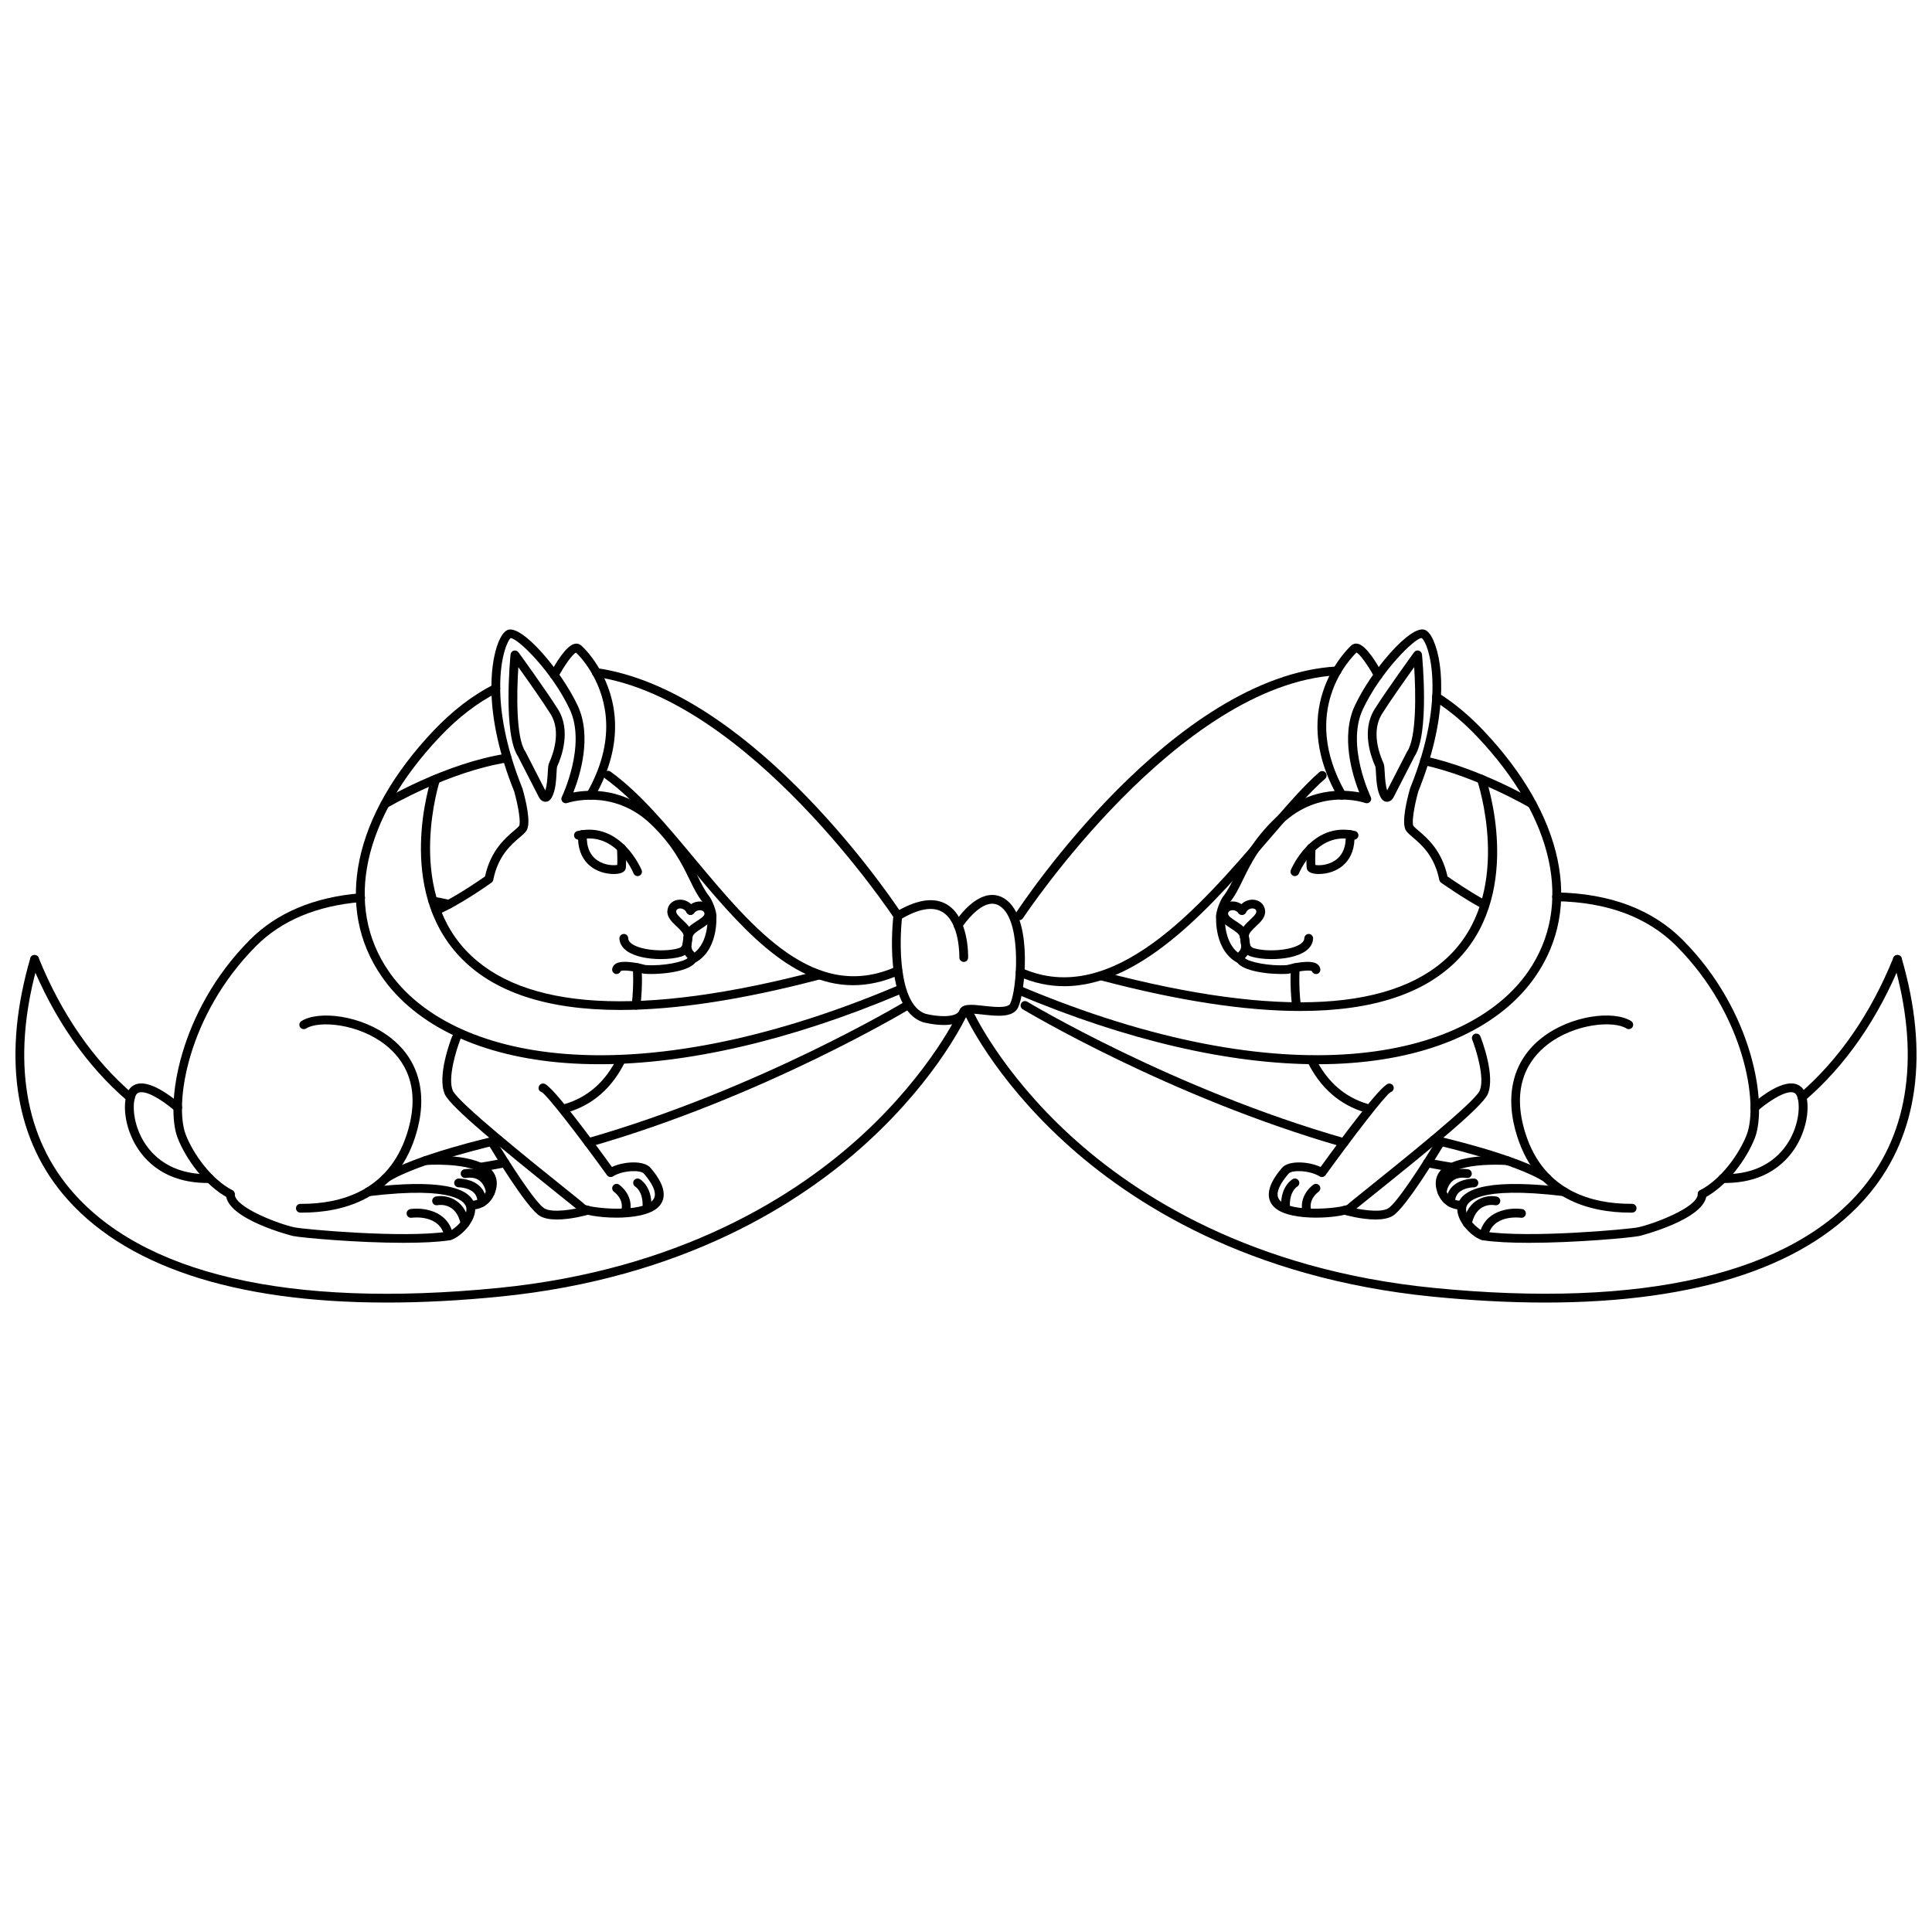 <?xml version="1.0" encoding="UTF-8"?>
<!-- Uploaded to: SVG Repo, www.svgrepo.com, Generator: SVG Repo Mixer Tools -->
<svg width="800px" height="800px" version="1.1" viewBox="144 144 512 512" xmlns="http://www.w3.org/2000/svg">
 <defs>
  <clipPath id="b">
   <path d="m148.09 397h252.91v93h-252.91z"/>
  </clipPath>
  <clipPath id="a">
   <path d="m399 397h252.9v93h-252.9z"/>
  </clipPath>
 </defs>
 <path d="m370.08 405.09c-17.012 0-30.555-16.234-43.742-32.027-7.426-8.902-14.438-17.305-21.891-22.688-0.523-0.379-0.637-1.102-0.262-1.621 0.371-0.523 1.102-0.641 1.621-0.262 7.688 5.559 14.793 14.066 22.312 23.086 15.66 18.766 31.852 38.18 53.344 28.613 0.59-0.262 1.273 0 1.535 0.59 0.262 0.586-0.004 1.273-0.59 1.535-4.316 1.918-8.414 2.773-12.328 2.773z"/>
 <path d="m246.08 358.2c-0.398 0-0.785-0.207-1.004-0.57-0.328-0.555-0.145-1.266 0.402-1.598 0.672-0.398 16.582-9.785 32.734-12.305 0.629-0.105 1.23 0.332 1.328 0.969 0.102 0.637-0.332 1.23-0.969 1.328-15.699 2.453-31.738 11.91-31.902 12.004-0.18 0.117-0.387 0.172-0.59 0.172z"/>
 <path d="m308.37 411.65c-19.48 0-33.746-4.746-42.633-14.227-16.887-18.012-7.777-46.113-7.379-47.301 0.207-0.609 0.867-0.938 1.473-0.734 0.609 0.203 0.941 0.863 0.734 1.473-0.09 0.277-9.055 27.996 6.883 44.98 14.973 15.961 46.355 17.789 93.281 5.445 0.625-0.168 1.258 0.207 1.422 0.828 0.16 0.621-0.211 1.258-0.832 1.422-20.57 5.406-38.25 8.109-52.949 8.113z"/>
 <path d="m302.89 426.03c-3.059 0-6.051-0.105-8.969-0.324-22.379-1.676-39.695-9.812-48.758-22.91-12.691-18.34-7.551-42.707 13.75-65.184 5.004-5.273 10.363-9.383 15.934-12.207 0.574-0.293 1.273-0.059 1.566 0.516s0.059 1.273-0.516 1.566c-5.336 2.699-10.484 6.648-15.301 11.734-20.488 21.625-25.543 44.895-13.527 62.262 16.137 23.32 63.957 33.57 134.41 3.91 0.594-0.246 1.273 0.031 1.527 0.625 0.246 0.59-0.031 1.27-0.625 1.523-28.91 12.164-56.172 18.488-79.488 18.488z"/>
 <path d="m399.4 398.92h-0.031c-0.641-0.02-1.148-0.555-1.133-1.195 0-0.098 0.191-9.297-4.519-12.055-2.602-1.523-6.352-0.84-11.176 2.031-0.535 0.316-1.23 0.156-1.57-0.363-0.379-0.574-38.43-57.977-79.078-63.969-0.637-0.098-1.074-0.684-0.984-1.32 0.098-0.637 0.691-1.074 1.32-0.984 39.32 5.797 74.848 56.348 80.082 64.086 5.164-2.852 9.395-3.356 12.586-1.484 5.894 3.465 5.68 13.695 5.668 14.125-0.02 0.629-0.539 1.129-1.164 1.129z"/>
 <path d="m426.05 405.35c-4 0-8.062-0.816-12.168-2.644-0.586-0.262-0.852-0.945-0.59-1.535 0.262-0.59 0.945-0.852 1.535-0.59 23.992 10.676 47.195-16.367 64.141-36.117 5.594-6.523 10.43-12.16 14.672-15.84 0.488-0.418 1.223-0.367 1.641 0.117 0.418 0.484 0.367 1.219-0.117 1.641-4.109 3.566-8.898 9.145-14.43 15.598-14.621 17.035-33.781 39.371-54.684 39.371z"/>
 <path d="m549.98 358.2c-0.203 0-0.402-0.055-0.594-0.168-0.133-0.082-13.738-8.105-28.117-11.289-0.629-0.137-1.023-0.762-0.887-1.387 0.137-0.625 0.762-1.023 1.387-0.887 14.762 3.266 28.668 11.48 28.809 11.562 0.555 0.328 0.734 1.043 0.406 1.598-0.223 0.363-0.605 0.57-1.004 0.57z"/>
 <path d="m488.59 411.92c-14.625 0-32.23-2.695-52.75-8.09-0.625-0.168-0.992-0.801-0.832-1.422 0.168-0.625 0.801-0.988 1.422-0.832 46.762 12.305 77.961 10.488 92.699-5.391 15.836-17.055 6.457-45.031 6.363-45.309-0.199-0.609 0.117-1.273 0.734-1.488 0.613-0.211 1.27 0.117 1.477 0.719 0.414 1.199 9.934 29.555-6.84 47.645-8.766 9.441-22.914 14.168-42.273 14.168z"/>
 <path d="m493.16 426.03c-23.312 0-50.574-6.324-79.496-18.5-0.59-0.25-0.871-0.934-0.621-1.523 0.25-0.594 0.938-0.871 1.523-0.625 70.457 29.664 118.27 19.41 134.41-3.91 12.02-17.367 6.961-40.637-13.527-62.262-3.637-3.836-7.465-7.031-11.402-9.516-0.539-0.344-0.707-1.062-0.359-1.605 0.344-0.539 1.059-0.707 1.602-0.363 4.09 2.586 8.082 5.91 11.844 9.879 21.301 22.48 26.445 46.848 13.75 65.184-9.059 13.094-26.375 21.23-48.758 22.91-2.914 0.227-5.906 0.332-8.965 0.332z"/>
 <path d="m414.12 387.86c-0.223 0-0.441-0.059-0.641-0.191-0.535-0.348-0.691-1.074-0.332-1.605 1.684-2.57 41.742-62.973 85.125-65.449 0.605-0.035 1.188 0.453 1.223 1.094 0.039 0.641-0.453 1.188-1.094 1.23-42.203 2.414-82.902 63.781-83.309 64.402-0.223 0.336-0.598 0.52-0.973 0.52z"/>
 <path d="m394.13 415.63c-2.562 0-5.004-0.598-5.508-0.734-10.707-3.586-7.965-27.328-7.844-28.336 0.074-0.637 0.656-1.098 1.293-1.012 0.637 0.074 1.094 0.656 1.02 1.293-0.766 6.348-1.145 23.367 6.195 25.824 2.523 0.656 8.172 1.316 9.012-0.953 0.66-1.797 3.184-1.516 6.379-1.16 2.555 0.289 6.414 0.719 7.043-0.586 1.758-3.656 3.047-20.672-2.062-25.312-1.008-0.918-2.07-1.285-3.246-1.125-3.199 0.441-6.516 4.727-7.523 6.332-0.336 0.543-1.059 0.711-1.602 0.367-0.543-0.336-0.711-1.059-0.367-1.602 0.172-0.277 4.254-6.723 9.176-7.402 1.875-0.262 3.598 0.312 5.129 1.703 6.434 5.844 4.394 24.305 2.594 28.043-1.352 2.793-5.629 2.312-9.395 1.891-1.367-0.145-3.387-0.371-4.012-0.172-0.969 2.328-3.684 2.941-6.281 2.941z"/>
 <path d="m299.95 447.97c-0.508 0-0.973-0.332-1.117-0.848-0.176-0.613 0.18-1.258 0.797-1.438 45.488-13.035 83.758-35.992 84.141-36.215 0.551-0.332 1.266-0.156 1.598 0.395 0.332 0.543 0.156 1.266-0.398 1.594-0.383 0.23-38.902 23.348-84.699 36.461-0.105 0.035-0.211 0.051-0.32 0.051z"/>
 <path d="m271.27 454.5c-0.559 0-1.055-0.406-1.148-0.977-0.105-0.629 0.328-1.23 0.957-1.336 2.156-0.352 4.348-0.746 6.508-1.168 0.629-0.121 1.238 0.293 1.367 0.922 0.125 0.629-0.289 1.238-0.918 1.367-2.188 0.43-4.402 0.828-6.578 1.18-0.059 0.012-0.125 0.012-0.188 0.012z"/>
 <path d="m178.55 436.05c-0.266 0-0.535-0.098-0.754-0.281-10.852-9.301-19.508-21.773-25.723-37.082-0.242-0.594 0.047-1.273 0.641-1.516 0.598-0.242 1.273 0.047 1.516 0.641 6.074 14.957 14.516 27.137 25.086 36.195 0.488 0.418 0.543 1.152 0.125 1.637-0.234 0.273-0.562 0.406-0.891 0.406z"/>
 <g clip-path="url(#b)">
  <path d="m246.52 489.19c-40.703 0-70.109-9.789-85.918-28.828-12.953-15.594-15.91-37.188-8.566-62.441 0.18-0.613 0.82-0.973 1.441-0.789 0.621 0.18 0.973 0.828 0.789 1.441-7.125 24.48-4.312 45.332 8.117 60.305 18.918 22.777 58.215 31.918 113.64 26.445 48.359-4.777 79.059-24.598 96.293-40.379 18.637-17.07 25.938-33.145 26.012-33.309 0.262-0.586 0.945-0.852 1.535-0.586 0.59 0.262 0.852 0.945 0.59 1.535-0.301 0.676-7.566 16.688-26.562 34.078-17.496 16.027-48.637 36.137-97.633 40.977-10.488 1.035-20.414 1.551-29.742 1.551z"/>
 </g>
 <path d="m500.16 448c-0.105 0-0.211-0.016-0.316-0.047-45.852-13.121-84.434-36.258-84.816-36.496-0.551-0.328-0.73-1.047-0.395-1.594 0.328-0.551 1.043-0.734 1.598-0.395 0.379 0.23 38.711 23.215 84.254 36.242 0.621 0.176 0.973 0.82 0.801 1.441-0.148 0.516-0.617 0.848-1.125 0.848z"/>
 <path d="m528.83 454.51c-0.059 0-0.121-0.004-0.188-0.016-2.156-0.348-4.363-0.746-6.566-1.176-0.637-0.121-1.043-0.734-0.922-1.367 0.117-0.629 0.734-1.043 1.367-0.922 2.18 0.422 4.363 0.816 6.492 1.16 0.637 0.105 1.066 0.707 0.961 1.34-0.09 0.578-0.586 0.98-1.145 0.98z"/>
 <path d="m621.55 435.95c-0.324 0-0.648-0.133-0.883-0.402-0.418-0.488-0.363-1.219 0.121-1.637 10.516-9.043 18.918-21.184 24.973-36.094 0.242-0.594 0.926-0.883 1.516-0.641 0.594 0.242 0.883 0.922 0.641 1.516-6.191 15.25-14.812 27.695-25.609 36.98-0.211 0.184-0.484 0.277-0.758 0.277z"/>
 <g clip-path="url(#a)">
  <path d="m553.48 489.19c-9.336 0-19.254-0.52-29.746-1.559-49-4.836-80.137-24.949-97.633-40.977-19-17.391-26.262-33.402-26.562-34.078-0.262-0.586 0-1.273 0.59-1.535 0.586-0.262 1.273 0 1.535 0.586 0.07 0.16 7.426 16.32 26.098 33.391 17.23 15.75 47.906 35.523 96.207 40.293 55.43 5.477 94.727-3.672 113.64-26.445 12.434-14.973 15.242-35.82 8.117-60.305-0.176-0.613 0.176-1.258 0.789-1.441 0.613-0.18 1.266 0.176 1.441 0.789 7.352 25.258 4.387 46.848-8.559 62.441-15.812 19.051-45.227 28.84-85.922 28.84z"/>
 </g>
 <path d="m506.21 438.88c-0.105 0-0.215-0.016-0.324-0.051-6.816-1.984-12-6.516-15.41-13.457-0.281-0.574-0.047-1.273 0.527-1.559 0.578-0.281 1.273-0.047 1.562 0.527 3.109 6.332 7.809 10.449 13.965 12.246 0.621 0.18 0.969 0.828 0.789 1.441-0.141 0.52-0.609 0.852-1.109 0.852z"/>
 <path d="m487.56 411.63c-0.586 0-1.09-0.438-1.152-1.027-0.664-5.773-0.316-10.078-0.301-10.258 0.051-0.637 0.598-1.129 1.254-1.059 0.641 0.055 1.117 0.613 1.062 1.254-0.004 0.047-0.344 4.266 0.297 9.793 0.074 0.637-0.383 1.211-1.023 1.285-0.047 0.012-0.094 0.012-0.137 0.012z"/>
 <path d="m499.62 355.92c-0.402 0-0.797-0.211-1.008-0.59-14.062-24.59 3.371-40.18 3.551-40.328 0.457-0.383 1.031-0.523 1.637-0.406 2.344 0.457 5.305 5.578 6.469 7.758 0.301 0.57 0.09 1.27-0.484 1.57-0.559 0.301-1.27 0.09-1.57-0.48-1.676-3.141-3.805-6.062-4.727-6.516-1.637 1.559-15.281 15.531-2.867 37.246 0.332 0.559 0.137 1.27-0.422 1.59-0.184 0.102-0.379 0.156-0.578 0.156z"/>
 <path d="m576.12 465.36c-10.844 0-24.68-3.535-30.023-20.102-3.512-10.902-1.188-20.227 6.551-26.258 7.684-5.984 19-7.297 23.613-4.414 0.539 0.336 0.711 1.059 0.367 1.602-0.336 0.539-1.059 0.711-1.602 0.367-3.449-2.16-13.77-1.316-20.949 4.281-4.887 3.809-9.848 11.012-5.762 23.703 4.914 15.23 17.746 18.488 27.816 18.488 0.137 0 0.262 0.004 0.406 0 0.637 0 1.152 0.52 1.16 1.152 0.004 0.645-0.516 1.168-1.152 1.176-0.145 0.004-0.285 0.004-0.426 0.004z"/>
 <path d="m595.09 461.62c-0.418 0-0.828-0.227-1.031-0.625-0.301-0.57-0.082-1.273 0.492-1.57 5.688-2.984 10.379-9.688 12.324-14.656 3.164-8.066-0.344-31.684-18.59-50.047-7.609-7.648-18.309-11.648-31.805-11.891-0.641-0.016-1.152-0.543-1.145-1.184 0.012-0.637 0.527-1.145 1.16-1.145h0.023c14.125 0.258 25.363 4.488 33.414 12.586 18.965 19.074 22.469 43.961 19.109 52.531-2.102 5.359-7.199 12.617-13.41 15.871-0.18 0.086-0.363 0.129-0.543 0.129z"/>
 <path d="m549.11 473.36c-4.629 0-8.922-0.188-12.09-0.676-2.449-0.379-7.324-4.926-6.785-8.898 0.766-5.562 10.332-7.281 28.441-5.113 0.637 0.082 1.094 0.656 1.02 1.293-0.082 0.641-0.656 1.102-1.301 1.02-23.211-2.793-25.652 1.684-25.852 3.117-0.371 2.727 3.617 6.086 4.832 6.273 11.793 1.812 38.062-0.594 40.652-1.113 3.84-0.766 15.898-5.238 15.898-8.812 0-0.641 0.523-1.16 1.164-1.16s1.16 0.523 1.16 1.16c0 6.613-17.594 11.055-17.77 11.094-2.473 0.5-17.102 1.816-29.371 1.816z"/>
 <path d="m554.03 457.49c-0.223 0-0.441-0.059-0.641-0.191-7.856-5.148-29.441-10.027-29.66-10.078-0.625-0.137-1.02-0.762-0.883-1.387 0.141-0.625 0.766-1.023 1.391-0.883 0.902 0.203 22.219 5.019 30.426 10.398 0.535 0.352 0.684 1.074 0.332 1.605-0.219 0.352-0.586 0.535-0.965 0.535z"/>
 <path d="m537.2 472.7c-0.074 0-0.145-0.012-0.215-0.023-0.637-0.117-1.047-0.727-0.934-1.359 1.234-6.543 7.945-7.379 11.32-6.906 0.637 0.09 1.078 0.68 0.988 1.316-0.09 0.637-0.66 1.09-1.316 0.988-0.309-0.039-7.578-0.953-8.711 5.039-0.098 0.559-0.59 0.945-1.133 0.945z"/>
 <path d="m532.88 469.39c-0.082 0-0.152-0.004-0.238-0.02-0.629-0.133-1.031-0.746-0.902-1.375 1.367-6.609 6.43-7.394 8.922-6.879 0.629 0.125 1.031 0.742 0.906 1.371-0.125 0.625-0.742 1.031-1.367 0.906-0.516-0.098-4.984-0.777-6.191 5.074-0.094 0.543-0.586 0.922-1.129 0.922z"/>
 <path d="m492.79 466.69c-4.281 0-8.785-0.691-10.949-2.637-1.855-1.668-3.027-4.856 1.91-10.57 1.707-1.98 6.891-1.75 10.223-0.223 6.047-8.348 15.809-21.469 17.898-22.062 0.613-0.172 1.266 0.18 1.441 0.801 0.172 0.613-0.18 1.258-0.801 1.438-1.375 0.766-9.879 11.805-17.25 22.008-0.352 0.492-1.031 0.629-1.551 0.312-2.715-1.676-7.356-1.734-8.203-0.75-1.91 2.207-3.883 5.215-2.43 6.992 2.871 3.527 16.105 2.223 17.945 1.309 0.52-0.492 2.289-1.918 5.965-4.867 8.312-6.672 27.789-22.297 29.137-25.387 1.445-3.32-0.938-10.906-1.98-13.551-0.23-0.594 0.066-1.273 0.66-1.508 0.594-0.23 1.273 0.055 1.512 0.656 0.418 1.066 4.031 10.543 1.941 15.336-1.449 3.336-15.523 14.809-29.809 26.273-2.953 2.367-5.496 4.41-5.812 4.731-0.84 0.891-5.211 1.699-9.848 1.699z"/>
 <path d="m490.41 466.38c-0.5 0-0.957-0.316-1.113-0.82-1.145-3.707 1.32-6.606 2.777-7.617 0.527-0.367 1.254-0.238 1.621 0.293 0.363 0.523 0.238 1.25-0.293 1.617-0.121 0.086-2.805 2.031-1.883 5.023 0.191 0.613-0.152 1.266-0.766 1.449-0.113 0.039-0.234 0.055-0.344 0.055z"/>
 <path d="m484.67 464.52c-0.641 0-1.16-0.516-1.164-1.152-0.055-5.106 2.969-6.832 3.094-6.902 0.562-0.312 1.27-0.109 1.582 0.453 0.312 0.555 0.109 1.258-0.438 1.57-0.109 0.066-1.953 1.238-1.914 4.852 0.004 0.645-0.508 1.168-1.152 1.176-0.004 0.004-0.004 0.004-0.008 0.004z"/>
 <path d="m487.16 376.18c-0.145 0-0.297-0.023-0.438-0.086-0.594-0.242-0.883-0.922-0.641-1.516 0.051-0.133 5.394-13.012 17.012-10.348 0.625 0.141 1.012 0.766 0.871 1.391-0.141 0.629-0.766 1.02-1.391 0.875-9.691-2.223-14.289 8.844-14.34 8.953-0.18 0.453-0.613 0.73-1.074 0.73z"/>
 <path d="m493.5 375.62c-1.246 0-3.004-0.242-3.199-1.566-0.172-1.199-0.023-4.926-0.012-5.344 0.023-0.641 0.574-1.133 1.211-1.113 0.645 0.023 1.145 0.57 1.117 1.211-0.055 1.258-0.105 3.332-0.055 4.41 0.883 0.168 3.144 0.156 5.098-1.094 2.121-1.355 3.117-3.68 2.969-6.914-0.031-0.641 0.465-1.184 1.109-1.215 0.648-0.012 1.184 0.465 1.215 1.109 0.332 7.078-4.152 10.051-8.457 10.469-0.234 0.02-0.59 0.047-0.996 0.047z"/>
 <path d="m511.58 356.48c-0.473 0-1.148-0.203-1.676-1.152-1.008-1.805-1.152-4.504-1.258-6.469-0.035-0.648-0.082-1.465-0.145-1.676-1.223-2.691-3.738-9.637-0.23-15.215 3.231-5.141 10.395-15.004 10.469-15.105 0.289-0.395 0.777-0.57 1.246-0.438s0.805 0.527 0.852 1.012c0.09 0.855 2 20.992-1.949 26.969l-5.586 10.887c-0.297 0.574-0.906 1.188-1.723 1.188zm7.191-35.684c-2.352 3.281-6.363 8.949-8.535 12.402-2.902 4.621-0.691 10.664 0.398 13.047 0.215 0.484 0.262 1.145 0.332 2.481 0.074 1.375 0.18 3.336 0.648 4.727l5.231-10.172c0.02-0.039 0.047-0.086 0.074-0.121 2.488-3.672 2.297-15.453 1.852-22.363z"/>
 <path d="m601.11 457.5c-0.191 0-0.383 0-0.578-0.004-0.641-0.012-1.152-0.539-1.145-1.184 0.012-0.641 0.504-1.16 1.184-1.145 11.559 0.215 16.426-6.301 18.289-10.191 2.457-5.125 2.004-9.895 1.074-11.012-0.262-0.312-0.605-0.48-1.082-0.516-2.359-0.168-6.816 2.934-9.047 4.934-0.48 0.43-1.211 0.387-1.641-0.09-0.43-0.484-0.387-1.215 0.09-1.641 0.672-0.598 6.609-5.809 10.777-5.527 1.102 0.086 2.031 0.543 2.695 1.344 1.75 2.098 1.953 7.859-0.754 13.512-2.086 4.332-7.41 11.52-19.863 11.52z"/>
 <path d="m492.74 402.13c-0.504 0-0.945-0.324-1.109-0.801-0.734-0.312-3.527 0-6.066 0.699-0.074 0.02-0.145 0.031-0.215 0.035-4.106 0.312-12.414-0.543-13.66-3.324-0.18-0.406-0.488-1.477 0.641-2.559 0.789-0.762 0.66-1.82 0.344-3.473l-0.035-0.191c-0.117-0.629 0.297-1.234 0.934-1.359 0.637-0.109 1.238 0.301 1.359 0.934l0.035 0.188c0.312 1.641 0.734 3.891-1.012 5.582-0.02 0.016-0.035 0.031-0.047 0.047 0.918 0.973 6.402 2.203 11.16 1.848 1.543-0.414 6.133-1.5 7.926-0.328 0.5 0.328 0.816 0.816 0.902 1.375 0.098 0.637-0.344 1.223-0.977 1.324-0.066-0.004-0.121 0.004-0.18 0.004z"/>
 <path d="m467.45 388.07c-0.594 0-1.102-0.453-1.152-1.059-0.145-1.566 1.254-4.699 1.848-5.438 1.215-1.508 2.137-3.394 3.211-5.586 2.047-4.195 4.594-9.418 10.707-15.262 8.434-8.07 17.824-7.543 22.148-6.723-1.773-4.481-5.008-14.828-1.148-23.039 4.465-9.477 14.793-21.453 18.52-20.047 0.836 0.312 1.613 1.273 2.309 2.863 2.91 6.629 3.613 21.059-4.012 39.91-1.164 4.109-1.785 8.383-1.328 9.148 0.203 0.301 0.777 0.797 1.387 1.316 2.316 1.977 6.156 5.246 7.664 12.113 1.32 0.922 5.93 4.102 10.039 6.309 0.562 0.309 0.781 1.008 0.48 1.57s-1.008 0.781-1.57 0.48c-4.969-2.664-10.434-6.559-10.664-6.723-0.242-0.172-0.402-0.43-0.465-0.719-1.281-6.387-4.715-9.316-6.992-11.254-0.801-0.68-1.43-1.219-1.812-1.793-1.352-2.019 0.289-8.465 1.047-11.141 0.012-0.039 0.023-0.082 0.039-0.117 9.879-24.414 4.82-38.734 3.031-39.789h-0.016c-1.789 0-10.836 8.867-15.547 18.871-4.492 9.547 2.019 23.105 2.086 23.242 0.207 0.422 0.137 0.934-0.176 1.281-0.312 0.352-0.805 0.484-1.254 0.328-0.488-0.172-12.051-4.062-22.148 5.602-5.809 5.559-8.258 10.57-10.223 14.602-1.133 2.316-2.109 4.324-3.488 6.031-0.383 0.488-1.414 3.008-1.344 3.758 0.059 0.645-0.414 1.211-1.055 1.27-0.047-0.008-0.086-0.008-0.121-0.008z"/>
 <path d="m481 398.17c-2.051 0-3.969-0.242-5.332-0.648-2.535-0.762-2.867-2.832-2.992-4.883-0.039-0.645 0.449-1.195 1.094-1.234 0.641-0.039 1.188 0.453 1.23 1.094 0.133 2.207 0.516 2.551 1.344 2.797 3.32 1.004 9.805 0.648 12.344-1.168 0.941-0.68 0.961-1.289 0.969-1.492 0.023-0.645 0.57-1.152 1.203-1.129 0.641 0.023 1.145 0.559 1.125 1.203-0.031 0.891-0.395 2.191-1.941 3.301-2.144 1.547-5.762 2.16-9.043 2.16z"/>
 <path d="m472.76 399.42c-0.172 0-0.344-0.039-0.516-0.121-6.504-3.195-5.981-12.086-5.953-12.469 0.047-0.641 0.609-1.117 1.238-1.078 0.641 0.039 1.125 0.594 1.082 1.234-0.004 0.082-0.438 7.719 4.656 10.223 0.578 0.281 0.816 0.977 0.527 1.559-0.191 0.41-0.605 0.652-1.035 0.652z"/>
 <path d="m473.78 393.46c-0.594 0-1.102-0.453-1.152-1.059-0.082-0.84-1.238-1.594-2.367-2.324-1.391-0.902-2.969-1.926-3.125-3.633-0.133-1.461 0.648-2.719 2.039-3.273 1.684-0.68 3.688-0.105 4.883 1.391 0.398 0.504 0.312 1.234-0.191 1.633-0.504 0.398-1.234 0.312-1.633-0.188-0.641-0.812-1.582-0.926-2.191-0.68-0.43 0.172-0.629 0.48-0.586 0.906 0.051 0.578 1.125 1.273 2.066 1.891 1.516 0.977 3.238 2.098 3.422 4.066 0.059 0.641-0.414 1.203-1.055 1.266-0.035 0.004-0.074 0.004-0.109 0.004z"/>
 <path d="m473.78 393.46c-0.594 0-1.102-0.453-1.152-1.059-0.18-1.969 1.316-3.379 2.625-4.621 0.82-0.77 1.75-1.648 1.691-2.215-0.039-0.438-0.293-0.707-0.742-0.789-0.641-0.133-1.547 0.145-2.031 1.062-0.301 0.562-1.004 0.781-1.57 0.48-0.562-0.301-0.781-1.004-0.48-1.57 0.898-1.688 2.766-2.613 4.539-2.254 1.477 0.297 2.469 1.391 2.606 2.863 0.156 1.703-1.203 2.988-2.414 4.121-0.977 0.922-1.988 1.875-1.91 2.715 0.059 0.641-0.414 1.203-1.055 1.266h-0.105z"/>
 <path d="m508.52 467.18c-3.734 0-7.871-1.152-8.516-1.34-0.613-0.176-0.973-0.82-0.789-1.441 0.176-0.613 0.816-0.969 1.438-0.789 3.215 0.926 9.109 1.914 11.234 0.613 2.277-1.375 9.133-11.957 12.922-18.297 0.328-0.551 1.047-0.734 1.594-0.402 0.555 0.328 0.734 1.043 0.402 1.594-1.031 1.734-10.195 16.965-13.715 19.098-1.176 0.711-2.832 0.965-4.57 0.965z"/>
 <path d="m531.01 464.54c-1.949 0-5.262-1.082-6.328-5.359-0.473-1.879-0.117-3.594 1.023-4.941 3.961-4.707 16.395-3.914 17.793-3.812 0.645 0.051 1.125 0.605 1.074 1.25-0.047 0.641-0.609 1.113-1.246 1.074-3.492-0.262-13.133-0.227-15.852 2.992-0.664 0.789-0.836 1.707-0.543 2.883 0.969 3.871 4.172 3.594 4.301 3.586 0.656-0.055 1.211 0.406 1.27 1.043 0.066 0.645-0.402 1.211-1.043 1.273-0.129 0.008-0.281 0.012-0.449 0.012z"/>
 <path d="m528.43 463.82c-0.641 0-1.16-0.523-1.164-1.16-0.004-1.719 0.551-3.141 1.648-4.231 2.137-2.117 5.551-2.102 5.699-2.106 0.645 0.004 1.16 0.527 1.152 1.176-0.004 0.641-0.523 1.152-1.16 1.152h-0.012c-0.059 0-2.621 0.016-4.047 1.438-0.645 0.645-0.953 1.484-0.953 2.57 0 0.633-0.52 1.152-1.164 1.16z"/>
 <path d="m526.18 461.18c-0.035 0-0.07-0.004-0.105-0.004-0.641-0.059-1.113-0.625-1.059-1.266 0.016-0.121 0.301-3.055 2.562-4.836 1.426-1.125 3.258-1.527 5.473-1.199 0.637 0.102 1.074 0.691 0.977 1.324-0.098 0.637-0.672 1.066-1.324 0.977-1.543-0.227-2.785 0.016-3.688 0.73-1.457 1.148-1.676 3.195-1.676 3.215-0.051 0.602-0.562 1.059-1.16 1.059z"/>
 <path d="m293.92 438.88c-0.504 0-0.969-0.328-1.117-0.84-0.18-0.613 0.176-1.258 0.789-1.441 6.195-1.805 10.914-5.965 14.02-12.359 0.281-0.574 0.977-0.816 1.559-0.535 0.574 0.281 0.816 0.973 0.535 1.559-3.406 7.012-8.609 11.578-15.461 13.574-0.102 0.027-0.215 0.043-0.324 0.043z"/>
 <path d="m312.58 411.56c-0.047 0-0.09 0-0.137-0.012-0.637-0.07-1.094-0.645-1.023-1.285 0.629-5.496 0.293-9.684 0.289-9.73-0.051-0.641 0.422-1.199 1.062-1.254 0.645-0.074 1.199 0.418 1.254 1.059 0.016 0.18 0.363 4.453-0.297 10.184-0.062 0.602-0.566 1.039-1.148 1.039z"/>
 <path d="m300.5 355.92c-0.195 0-0.395-0.051-0.574-0.156-0.559-0.316-0.75-1.031-0.434-1.586 7.977-13.957 5.25-24.766 1.559-31.383-0.312-0.562-0.109-1.27 0.449-1.582s1.27-0.109 1.582 0.449c3.988 7.141 6.953 18.777-1.566 33.676-0.215 0.371-0.605 0.582-1.016 0.582z"/>
 <path d="m290.88 324.07c-0.188 0-0.371-0.047-0.543-0.137-0.562-0.301-0.781-1.008-0.48-1.57 1.164-2.18 4.125-7.301 6.469-7.758 0.605-0.117 1.184 0.023 1.637 0.406 0.906 0.754 3.148 3.125 5.117 6.656 0.312 0.559 0.109 1.27-0.449 1.582s-1.27 0.109-1.582-0.449c-1.738-3.113-3.637-5.16-4.414-5.863-0.918 0.449-3.043 3.375-4.727 6.519-0.207 0.387-0.609 0.613-1.027 0.613z"/>
 <path d="m224.01 465.36h-0.418c-0.641-0.004-1.16-0.527-1.152-1.176 0.004-0.637 0.523-1.152 1.164-1.152 0.137 0.012 0.266 0 0.402 0 10.07 0 22.902-3.254 27.816-18.488 4.09-12.695-0.875-19.895-5.762-23.703-7.176-5.594-17.492-6.438-20.949-4.281-0.543 0.336-1.258 0.172-1.602-0.367-0.336-0.543-0.176-1.266 0.371-1.602 4.609-2.875 15.926-1.57 23.613 4.414 7.734 6.031 10.062 15.355 6.551 26.258-5.348 16.562-19.188 20.098-30.035 20.098z"/>
 <path d="m205.04 461.62c-0.18 0-0.367-0.047-0.539-0.133-6.211-3.254-11.309-10.508-13.41-15.871-3.359-8.57 0.145-33.457 19.109-52.531 7.141-7.18 16.992-11.336 29.293-12.352 0.641-0.059 1.199 0.418 1.254 1.062 0.055 0.641-0.422 1.199-1.062 1.254-11.734 0.973-21.098 4.902-27.836 11.672-18.246 18.363-21.754 41.984-18.594 50.047 1.949 4.969 6.641 11.672 12.324 14.656 0.57 0.297 0.789 0.996 0.492 1.57-0.211 0.398-0.613 0.625-1.031 0.625z"/>
 <path d="m262.94 384.81c-0.102 0-0.195-0.016-0.297-0.039-0.016-0.004-1.566-0.406-4.133-0.84-0.637-0.105-1.059-0.711-0.953-1.344 0.105-0.637 0.707-1.062 1.34-0.953 2.68 0.457 4.273 0.871 4.336 0.891 0.621 0.16 0.992 0.797 0.828 1.422-0.129 0.52-0.602 0.863-1.121 0.863z"/>
 <path d="m251.02 473.36c-12.27 0-26.895-1.316-29.371-1.805-0.18-0.039-17.77-4.481-17.77-11.094 0-0.641 0.523-1.16 1.164-1.16s1.164 0.523 1.164 1.16c0 3.57 12.066 8.047 15.898 8.812 2.594 0.52 28.863 2.926 40.656 1.113 1.215-0.188 5.203-3.547 4.828-6.273-0.195-1.438-2.641-5.91-25.852-3.117-0.637 0.082-1.219-0.379-1.293-1.02s0.379-1.215 1.02-1.293c18.105-2.176 27.676-0.453 28.434 5.113 0.543 3.969-4.332 8.516-6.781 8.898-3.18 0.477-7.473 0.664-12.098 0.664z"/>
 <path d="m246.11 457.49c-0.379 0-0.75-0.18-0.973-0.523-0.352-0.535-0.207-1.254 0.332-1.605 8.207-5.379 29.523-10.195 30.426-10.398 0.629-0.141 1.25 0.258 1.391 0.883s-0.25 1.25-0.883 1.387c-0.215 0.051-21.805 4.926-29.66 10.078-0.195 0.121-0.414 0.18-0.633 0.18z"/>
 <path d="m262.94 472.7c-0.551 0-1.039-0.387-1.145-0.945-1.137-6.019-8.398-5.078-8.711-5.039-0.641 0.098-1.223-0.352-1.316-0.988-0.09-0.637 0.352-1.223 0.992-1.316 3.375-0.469 10.082 0.363 11.32 6.906 0.117 0.637-0.297 1.238-0.926 1.359-0.07 0.016-0.141 0.023-0.215 0.023z"/>
 <path d="m267.25 469.39c-0.539 0-1.023-0.371-1.137-0.926-1.203-5.848-5.68-5.164-6.188-5.074-0.625 0.121-1.238-0.289-1.367-0.918-0.121-0.629 0.277-1.238 0.906-1.367 2.492-0.52 7.562 0.273 8.926 6.879 0.133 0.629-0.277 1.246-0.906 1.375-0.078 0.027-0.156 0.031-0.234 0.031z"/>
 <path d="m307.34 466.69c-4.637 0-9.008-0.805-9.844-1.703-0.316-0.324-2.867-2.367-5.812-4.731-14.289-11.461-28.359-22.938-29.809-26.273-2.086-4.793 1.523-14.27 1.945-15.336 0.23-0.594 0.91-0.891 1.508-0.656 0.598 0.23 0.891 0.91 0.656 1.508-1.039 2.644-3.414 10.238-1.977 13.551 1.344 3.09 20.816 18.715 29.137 25.387 3.672 2.941 5.445 4.367 5.965 4.867 1.84 0.922 15.074 2.215 17.945-1.309 1.449-1.777-0.523-4.781-2.43-6.992-0.84-0.977-5.488-0.926-8.195 0.75-0.52 0.316-1.199 0.18-1.559-0.312-7.371-10.203-15.871-21.242-17.34-22.043-0.621-0.176-0.934-0.801-0.75-1.422 0.18-0.621 0.867-0.953 1.484-0.781 2.09 0.594 11.855 13.715 17.898 22.062 3.324-1.527 8.508-1.762 10.223 0.215 4.938 5.719 3.762 8.906 1.91 10.574-2.168 1.957-6.676 2.644-10.957 2.644z"/>
 <path d="m309.72 466.38c-0.109 0-0.227-0.016-0.344-0.055-0.613-0.188-0.957-0.836-0.766-1.449 0.922-2.996-1.77-4.941-1.883-5.027-0.523-0.367-0.648-1.094-0.281-1.613 0.367-0.523 1.09-0.66 1.613-0.293 1.461 1.012 3.918 3.906 2.777 7.617-0.16 0.496-0.621 0.82-1.117 0.82z"/>
 <path d="m315.46 464.52h-0.012c-0.641-0.004-1.16-0.527-1.152-1.176 0.039-3.672-1.879-4.832-1.895-4.848-0.562-0.312-0.766-1.02-0.453-1.578s1.023-0.766 1.582-0.453c0.125 0.07 3.148 1.797 3.098 6.902-0.008 0.641-0.527 1.152-1.168 1.152z"/>
 <path d="m312.97 376.18c-0.457 0-0.898-0.273-1.078-0.727-0.188-0.457-4.672-11.168-14.34-8.953-0.621 0.145-1.25-0.246-1.395-0.875-0.141-0.625 0.246-1.25 0.875-1.391 11.602-2.66 16.957 10.219 17.012 10.348 0.238 0.594-0.047 1.27-0.641 1.512-0.141 0.055-0.289 0.086-0.434 0.086z"/>
 <path d="m306.64 375.62c-0.414 0-0.766-0.023-0.992-0.051-4.309-0.418-8.797-3.391-8.457-10.469 0.031-0.641 0.578-1.125 1.215-1.109 0.641 0.031 1.137 0.574 1.109 1.215-0.152 3.234 0.848 5.559 2.969 6.914 1.949 1.246 4.219 1.258 5.094 1.094 0.051-1.078 0-3.148-0.051-4.41-0.023-0.641 0.473-1.184 1.113-1.211 0.637-0.02 1.184 0.473 1.211 1.113 0.016 0.418 0.16 4.144-0.012 5.344-0.199 1.332-1.953 1.57-3.199 1.57z"/>
 <path d="m288.55 356.48c-0.816 0-1.426-0.613-1.719-1.188l-5.582-10.887c-3.949-5.981-2.031-26.113-1.949-26.969 0.047-0.484 0.387-0.883 0.852-1.012 0.465-0.125 0.961 0.051 1.246 0.438 0.074 0.102 7.246 9.965 10.469 15.105 3.508 5.57 0.996 12.52-0.246 15.25-0.051 0.176-0.098 0.988-0.133 1.637-0.105 1.969-0.25 4.664-1.258 6.469-0.535 0.957-1.207 1.156-1.68 1.156zm-7.184-35.684c-0.453 6.914-0.641 18.688 1.848 22.359 0.023 0.039 0.051 0.082 0.07 0.121l5.223 10.188c0.473-1.391 0.578-3.359 0.656-4.734 0.07-1.336 0.117-1.996 0.336-2.481 1.082-2.383 3.301-8.43 0.398-13.043-2.176-3.465-6.184-9.133-8.531-12.41z"/>
 <path d="m199.02 457.5c-12.453 0-17.781-7.188-19.855-11.516-2.711-5.652-2.504-11.418-0.762-13.512 0.664-0.797 1.598-1.258 2.699-1.344 4.144-0.277 10.102 4.926 10.77 5.527 0.48 0.43 0.52 1.16 0.09 1.641-0.43 0.48-1.164 0.52-1.641 0.09-1.605-1.441-6.398-5.148-9.047-4.934-0.48 0.035-0.82 0.195-1.078 0.516-0.934 1.117-1.387 5.891 1.066 11.012 1.867 3.894 6.746 10.398 18.293 10.191 0.613-0.012 1.168 0.504 1.184 1.145 0.012 0.645-0.5 1.176-1.145 1.184h-0.574z"/>
 <path d="m307.39 402.13c-0.055 0-0.117-0.004-0.172-0.012-0.637-0.102-1.074-0.691-0.984-1.324 0.086-0.559 0.402-1.047 0.902-1.375 1.793-1.168 6.387-0.086 7.93 0.328 4.75 0.348 10.238-0.875 11.16-1.848-0.012-0.016-0.023-0.031-0.039-0.047-1.758-1.691-1.328-3.941-1.02-5.582l0.035-0.188c0.117-0.629 0.727-1.047 1.359-0.934 0.629 0.121 1.047 0.73 0.934 1.359l-0.035 0.191c-0.312 1.652-0.441 2.711 0.348 3.473 1.129 1.082 0.82 2.152 0.637 2.559-1.246 2.781-9.547 3.648-13.652 3.324-0.074-0.004-0.145-0.016-0.215-0.035-2.539-0.695-5.34-1.008-6.07-0.699-0.168 0.484-0.613 0.809-1.117 0.809z"/>
 <path d="m332.68 388.07c-0.035 0-0.07 0-0.105-0.004-0.641-0.059-1.109-0.625-1.047-1.27 0.07-0.75-0.961-3.269-1.344-3.758-1.379-1.707-2.359-3.715-3.488-6.031-1.965-4.031-4.414-9.043-10.223-14.602-10.137-9.691-22.031-5.648-22.152-5.602-0.441 0.156-0.941 0.031-1.258-0.324-0.312-0.352-0.383-0.863-0.176-1.285 0.066-0.137 6.578-13.695 2.09-23.242-4.699-9.98-13.723-18.836-15.648-18.836h-0.023c-0.543 0.352-2.828 4.492-2.746 13.316 0.004 0.645-0.516 1.168-1.152 1.176-0.645-0.035-1.168-0.516-1.176-1.152-0.074-8.68 2.141-14.715 4.332-15.531 3.734-1.402 14.055 10.566 18.52 20.047 3.863 8.211 0.625 18.559-1.148 23.039 4.316-0.82 13.707-1.352 22.148 6.723 6.106 5.844 8.656 11.062 10.707 15.262 1.066 2.191 1.996 4.086 3.211 5.586 0.594 0.734 1.996 3.875 1.855 5.438-0.078 0.598-0.582 1.051-1.176 1.051z"/>
 <path d="m259.56 386.42c-0.465 0-0.902-0.281-1.082-0.742-0.238-0.594 0.059-1.27 0.656-1.508 4.535-1.785 11.699-6.711 13.395-7.898 1.508-6.867 5.352-10.137 7.664-12.113 0.609-0.52 1.184-1.012 1.387-1.316 0.457-0.77-0.16-5.039-1.328-9.148-3.879-9.594-5.965-19.016-6.035-27.234-0.004-0.645 0.508-1.168 1.152-1.176h0.012c0.637 0 1.16 0.516 1.164 1.152 0.047 5.547 1.109 14.637 5.883 26.445 0.016 0.035 0.031 0.074 0.039 0.117 0.766 2.676 2.398 9.117 1.047 11.141-0.383 0.574-1.012 1.113-1.812 1.793-2.273 1.941-5.715 4.867-6.988 11.254-0.055 0.293-0.223 0.551-0.465 0.719-0.359 0.258-8.852 6.301-14.27 8.43-0.137 0.055-0.277 0.086-0.418 0.086z"/>
 <path d="m319.14 398.17c-3.281 0-6.891-0.613-9.043-2.16-1.547-1.113-1.906-2.414-1.941-3.301-0.02-0.645 0.484-1.18 1.125-1.203 0.68-0.023 1.18 0.484 1.203 1.129 0.004 0.203 0.023 0.812 0.969 1.492 2.539 1.82 9.02 2.176 12.348 1.168 0.832-0.246 1.211-0.59 1.34-2.797 0.039-0.641 0.586-1.137 1.234-1.094 0.641 0.039 1.129 0.59 1.09 1.234-0.121 2.051-0.457 4.117-2.992 4.883-1.363 0.406-3.281 0.648-5.332 0.648z"/>
 <path d="m327.38 399.42c-0.43 0-0.84-0.242-1.047-0.656-0.281-0.574-0.047-1.273 0.527-1.559 5.117-2.516 4.66-10.148 4.656-10.223-0.047-0.641 0.438-1.195 1.082-1.238 0.641-0.035 1.195 0.441 1.238 1.082 0.023 0.379 0.555 9.273-5.953 12.469-0.156 0.082-0.332 0.125-0.504 0.125z"/>
 <path d="m326.35 393.46c-0.035 0-0.07 0-0.105-0.004-0.641-0.059-1.113-0.625-1.055-1.266 0.18-1.969 1.898-3.082 3.422-4.066 0.945-0.613 2.016-1.309 2.07-1.883 0.039-0.434-0.156-0.734-0.59-0.91-0.605-0.246-1.547-0.133-2.191 0.68-0.398 0.504-1.133 0.586-1.637 0.188-0.504-0.398-0.59-1.133-0.188-1.633 1.184-1.5 3.195-2.07 4.875-1.391 1.395 0.555 2.176 1.812 2.039 3.281-0.152 1.703-1.727 2.727-3.117 3.629-1.129 0.73-2.293 1.48-2.367 2.324-0.051 0.598-0.559 1.051-1.156 1.051z"/>
 <path d="m326.35 393.46c-0.035 0-0.07 0-0.105-0.004-0.641-0.059-1.113-0.625-1.055-1.266 0.074-0.84-0.934-1.793-1.91-2.715-1.203-1.137-2.57-2.418-2.414-4.121 0.133-1.473 1.133-2.57 2.606-2.863 1.777-0.359 3.648 0.562 4.543 2.254 0.301 0.562 0.086 1.27-0.484 1.57-0.562 0.309-1.27 0.09-1.57-0.48-0.484-0.918-1.395-1.195-2.023-1.062-0.453 0.09-0.711 0.352-0.746 0.785-0.055 0.574 0.871 1.449 1.688 2.223 1.32 1.238 2.812 2.648 2.629 4.621-0.051 0.605-0.559 1.059-1.156 1.059z"/>
 <path d="m291.61 467.18c-1.742 0-3.402-0.25-4.574-0.961-3.512-2.137-12.68-17.367-13.715-19.098-0.328-0.551-0.152-1.266 0.402-1.594 0.555-0.328 1.266-0.145 1.598 0.402 3.789 6.344 10.652 16.918 12.922 18.297 2.133 1.293 8.027 0.312 11.234-0.613 0.613-0.176 1.258 0.176 1.441 0.789 0.176 0.621-0.176 1.266-0.797 1.441-0.645 0.184-4.773 1.336-8.512 1.336z"/>
 <path d="m269.12 464.54c-0.16 0-0.312-0.004-0.457-0.02-0.641-0.066-1.109-0.629-1.043-1.273 0.059-0.637 0.629-1.098 1.27-1.043 0.332 0.031 3.359 0.16 4.301-3.586 0.293-1.176 0.121-2.09-0.543-2.883-2.711-3.219-12.359-3.254-15.844-2.992-0.637 0.039-1.199-0.434-1.25-1.074-0.047-0.645 0.434-1.199 1.074-1.25 1.406-0.105 13.84-0.891 17.801 3.812 1.145 1.355 1.496 3.062 1.027 4.941-1.074 4.285-4.379 5.367-6.336 5.367z"/>
 <path d="m271.7 463.82c-0.645-0.004-1.164-0.523-1.164-1.164 0-1.082-0.309-1.926-0.953-2.57-1.426-1.422-3.988-1.438-4.047-1.438h-0.004c-0.641 0-1.16-0.52-1.164-1.152-0.004-0.637 0.508-1.164 1.152-1.168 0.137 0.012 3.566-0.016 5.691 2.106 1.098 1.094 1.652 2.516 1.648 4.231 0.004 0.637-0.516 1.156-1.16 1.156z"/>
 <path d="m273.95 461.18c-0.594 0-1.098-0.453-1.152-1.059-0.004-0.066-0.238-2.098-1.699-3.231-0.902-0.707-2.137-0.945-3.672-0.719-0.629 0.086-1.23-0.344-1.32-0.977-0.098-0.637 0.344-1.223 0.977-1.324 2.203-0.324 4.047 0.082 5.473 1.199 2.262 1.785 2.551 4.715 2.559 4.836 0.055 0.641-0.414 1.203-1.055 1.266-0.039 0.004-0.074 0.008-0.109 0.008z"/>
</svg>
